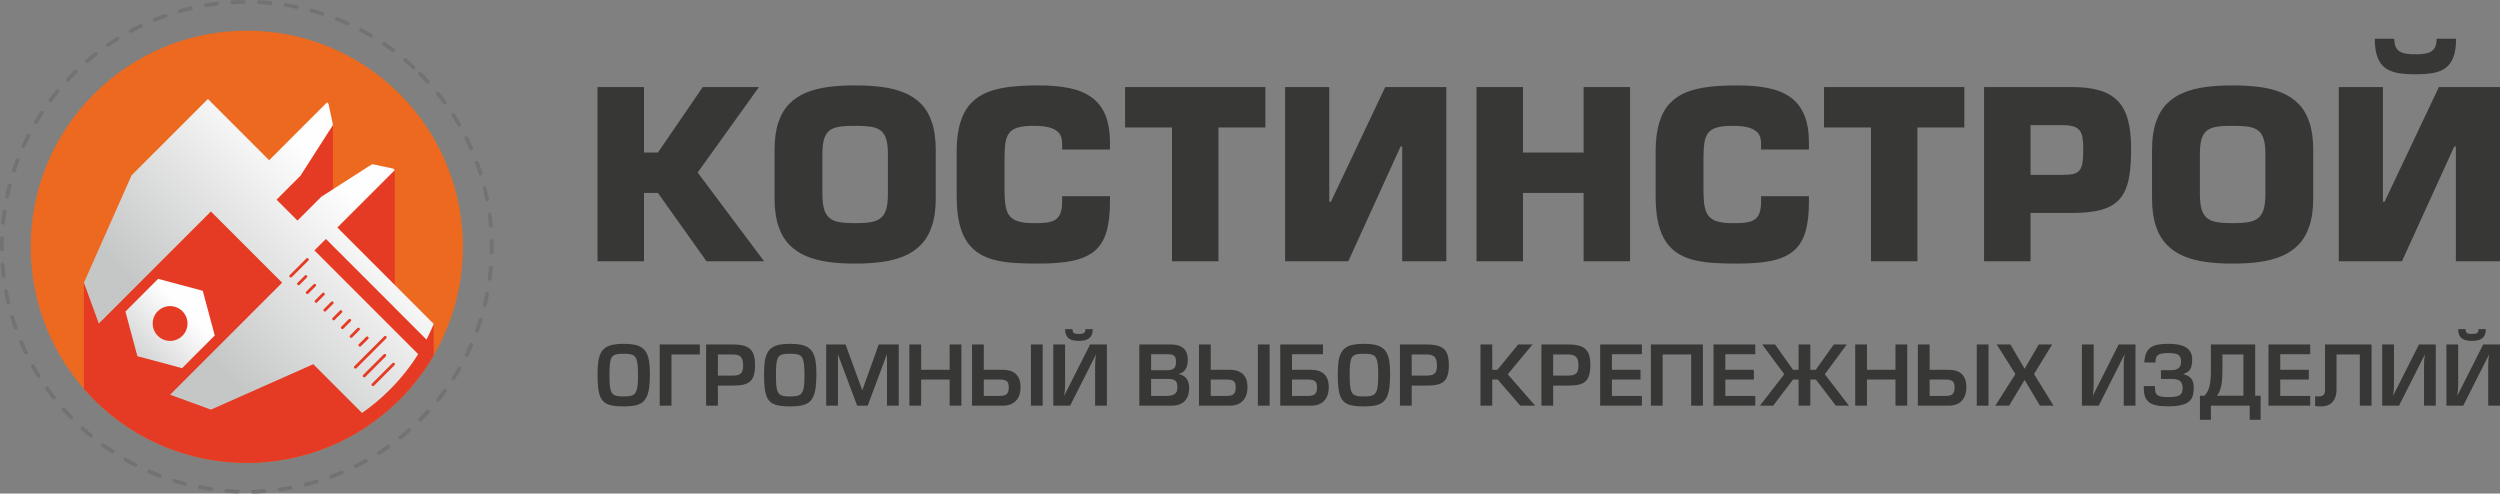 <?xml version="1.0" encoding="UTF-8"?> <!-- Creator: CorelDRAW X5 --> <svg xmlns="http://www.w3.org/2000/svg" xmlns:xlink="http://www.w3.org/1999/xlink" xml:space="preserve" width="209.7mm" height="41.395mm" style="shape-rendering:geometricPrecision; text-rendering:geometricPrecision; image-rendering:optimizeQuality; fill-rule:evenodd; clip-rule:evenodd" viewBox="0 0 9063862 1789218"><rect x="0" y="0" width="9063862" height="1789218" fill="#808080" stroke="none"/> <defs> <style type="text/css"> <![CDATA[ .fil3 {fill:#E53A24} .fil2 {fill:#EC691F} .fil1 {fill:#727271;fill-rule:nonzero} .fil0 {fill:#373736;fill-rule:nonzero} .fil5 {fill:url(#id0)} .fil4 {fill:url(#id1)} ]]> </style> <linearGradient id="id0" gradientUnits="userSpaceOnUse" x1="424384" y1="1.32851e+006" x2="648288" y2="1.10461e+006"> <stop offset="0" style="stop-color:#C5C6C6"></stop> <stop offset="1" style="stop-color:#FEFEFE"></stop> </linearGradient> <linearGradient id="id1" gradientUnits="userSpaceOnUse" xlink:href="#id0" x1="661704" y1="1.20471e+006" x2="1.2152e+006" y2="651218"> </linearGradient> </defs> <g id="Слой_x0020_1">  <g id="_665895160"> <path class="fil0" d="M2334851 315562l-168440 0 0 631630 168440 0 0 -247598 50528 0 176017 247598 208858 0 -240868 -321708 222343 -309921 -203813 0 -162536 237493 -50528 0 0 -237493zm765534 640050c34246,147 66256,-1820 96011,-5749 29755,-4072 56704,-10948 80710,-20920 23997,-9963 44632,-23859 61900,-41546 17263,-17687 30459,-40279 39579,-67653 9267,-27230 13896,-60357 14039,-99093l0 -178541c-143,-38745 -4772,-71724 -14039,-98955 -9120,-27092 -22316,-49408 -39579,-66957 -17268,-17402 -37902,-31012 -61900,-40707 -24006,-9682 -50956,-16559 -80710,-20345 -29755,-3791 -61766,-5619 -96011,-5472 -34246,-147 -66248,1681 -96011,5472 -29755,3786 -56700,10663 -80706,20345 -24002,9695 -44632,23306 -61895,40707 -17125,17549 -30459,39865 -39588,66957 -9258,27230 -13896,60210 -14034,98955l0 178541c138,38736 4776,71862 14034,99093 9129,27373 22463,49966 39588,67653 17263,17687 37894,31583 61895,41546 24006,9972 50951,16848 80706,20920 29763,3929 61766,5896 96011,5749zm0 -146534c-21754,143 -40279,-981 -55442,-3505 -15297,-2390 -27511,-7300 -36778,-14601 -9258,-7300 -15997,-18110 -20349,-32283 -4214,-14315 -6172,-33122 -6172,-56566l0 -142324c0,-23440 1958,-42108 6172,-56004 4353,-13900 11091,-24287 20349,-31159 9267,-6885 21482,-11376 36778,-13477 15163,-2252 33688,-3233 55442,-2948 21901,-285 40288,843 55585,2948 15163,2248 27369,6877 36636,13754 9263,6877 16144,17406 20349,31298 4214,13896 6319,32426 6181,55589l0 142324c138,23444 -1967,42250 -6181,56566 -4206,14173 -11087,24983 -20349,32283 -9267,7300 -21473,12210 -36636,14601 -15297,2524 -33684,3648 -55585,3505zm923869 -266966l0 -24421c0,-40288 -5610,-73833 -16840,-100787 -11234,-26807 -27654,-48142 -49546,-63862 -21901,-15720 -48846,-26945 -80995,-33684 -32141,-6596 -69196,-9829 -111165,-9682 -37055,-147 -71162,1396 -102045,4906 -31021,3510 -58532,9972 -82677,19368 -24136,9548 -44494,23167 -61338,40993 -16701,17825 -29331,40980 -38036,69619 -8705,28488 -13196,63581 -13196,105131l0 163383c138,38313 3371,71020 10110,98107 6596,27092 16282,49546 28774,67372 12496,17687 27650,31864 45337,42250 17687,10533 37617,18249 59656,23163 22031,5048 46037,8282 71728,9686 25817,1405 53052,2105 81687,1958 49123,147 90254,-3224 123518,-10240 33269,-7162 59799,-19092 79729,-35936 19787,-16982 33960,-40003 42665,-69343 8567,-29188 12772,-65967 12634,-110184l0 -18525 -173488 0 0 18525c0,18391 -2105,32849 -6319,43655 -4206,10672 -10663,18672 -19230,23721 -8558,5053 -19368,8424 -32279,9829 -13053,1543 -28212,2105 -45760,1962 -20068,0 -36636,-1547 -49685,-4910 -13196,-3233 -23444,-8282 -31021,-15024 -7577,-6877 -13058,-15578 -16567,-26107 -3505,-10525 -5749,-23155 -6738,-37755 -981,-14601 -1405,-31298 -1258,-50113l0 -98531c-147,-22454 843,-41408 2948,-56847 2101,-15435 6738,-27788 13611,-37198 7024,-9258 17549,-16139 31726,-20207 14173,-4214 33126,-6319 56985,-6177 19368,-143 36778,1400 52360,4633 15578,3363 27926,9544 37055,18387 9258,8982 14034,21754 14173,38460l0 24421 173488 0zm393298 -80006l170121 0 0 -146543 -508673 0 0 146543 170121 0 0 485087 168431 0 0 -485087zm401723 -146543l-160011 0 0 631630 229073 0 189489 -416029 5896 0 0 416029 160011 0 0 -631630 -221496 0 -197066 416038 -5896 0 0 -416038zm702381 0l-168440 0 0 631630 168440 0 0 -247598 219810 0 0 247598 168431 0 0 -631630 -168431 0 0 237493 -219810 0 0 -237493zm1036715 226549l0 -24421c0,-40288 -5610,-73833 -16840,-100787 -11234,-26807 -27654,-48142 -49546,-63862 -21901,-15720 -48846,-26945 -80995,-33684 -32136,-6596 -69191,-9829 -111165,-9682 -37055,-147 -71162,1396 -102045,4906 -31021,3510 -58528,9972 -82673,19368 -24140,9548 -44498,23167 -61342,40993 -16697,17825 -29331,40980 -38036,69619 -8701,28488 -13196,63581 -13196,105131l0 163383c143,38313 3376,71020 10110,98107 6600,27092 16282,49546 28778,67372 12491,17687 27645,31864 45332,42250 17687,10533 37621,18249 59656,23163 22035,5048 46041,8282 71728,9686 25821,1405 53052,2105 81687,1958 49127,147 90254,-3224 123523,-10240 33264,-7162 59795,-19092 79725,-35936 19787,-16982 33965,-40003 42670,-69343 8562,-29188 12768,-65967 12630,-110184l0 -18525 -173484 0 0 18525c0,18391 -2109,32849 -6319,43655 -4206,10672 -10667,18672 -19230,23721 -8558,5053 -19368,8424 -32279,9829 -13058,1543 -28216,2105 -45760,1962 -20073,0 -36640,-1547 -49689,-4910 -13196,-3233 -23444,-8282 -31021,-15024 -7577,-6877 -13058,-15578 -16567,-26107 -3501,-10525 -5749,-23155 -6734,-37755 -981,-14601 -1405,-31298 -1262,-50113l0 -98531c-143,-22454 843,-41408 2948,-56847 2101,-15435 6738,-27788 13615,-37198 7019,-9258 17549,-16139 31721,-20207 14177,-4214 33130,-6319 56989,-6177 19368,-143 36774,1400 52356,4633 15582,3363 27926,9544 37055,18387 9263,8982 14039,21754 14177,38460l0 24421 173484 0zm393303 -80006l170121 0 0 -146543 -508673 0 0 146543 170121 0 0 485087 168431 0 0 -485087zm410147 309917l149063 0c35084,138 65128,-2386 89973,-7158 24979,-4914 45613,-12915 61895,-23863 16420,-10806 29201,-25406 38598,-43370 9271,-18110 15867,-40141 19658,-66390 3786,-26245 5615,-57128 5468,-92501 147,-41127 -3786,-75938 -11644,-104565 -7862,-28497 -20354,-51517 -37340,-68919 -17121,-17406 -39441,-30178 -66810,-38041 -27511,-7858 -60776,-11791 -99797,-11653l-317503 0 0 631630 168440 0 0 -175170zm0 -318341l115371 0c16282,-138 29478,1405 39588,4353 10106,3086 17683,8001 23016,14739 5195,6734 8705,15578 10663,26669 1833,11225 2671,24845 2533,40980 138,20220 -843,36640 -2809,49132 -1967,12349 -5757,21754 -11087,28212 -5334,6462 -13058,10806 -23021,13049 -9963,2256 -23021,3233 -38883,3095l-115371 0 0 -180227zm732694 501931c34246,147 66252,-1820 96011,-5749 29755,-4072 56700,-10948 80706,-20920 24002,-9963 44636,-23859 61904,-41546 17263,-17687 30459,-40279 39579,-67653 9267,-27230 13896,-60357 14034,-99093l0 -178541c-138,-38745 -4767,-71724 -14034,-98955 -9120,-27092 -22316,-49408 -39579,-66957 -17268,-17402 -37902,-31012 -61904,-40707 -24006,-9682 -50951,-16559 -80706,-20345 -29759,-3791 -61766,-5619 -96011,-5472 -34246,-147 -66248,1681 -96011,5472 -29755,3786 -56700,10663 -80706,20345 -24002,9695 -44636,23306 -61900,40707 -17121,17549 -30455,39865 -39584,66957 -9263,27230 -13896,60210 -14039,98955l0 178541c143,38736 4776,71862 14039,99093 9129,27373 22463,49966 39584,67653 17263,17687 37898,31583 61900,41546 24006,9972 50951,16848 80706,20920 29763,3929 61766,5896 96011,5749zm0 -146534c-21754,143 -40284,-981 -55446,-3505 -15292,-2390 -27507,-7300 -36774,-14601 -9263,-7300 -15997,-18110 -20349,-32283 -4214,-14315 -6177,-33122 -6177,-56566l0 -142324c0,-23440 1962,-42108 6177,-56004 4353,-13900 11087,-24287 20349,-31159 9267,-6885 21482,-11376 36774,-13477 15163,-2252 33692,-3233 55446,-2948 21901,-285 40288,843 55580,2948 15167,2248 27373,6877 36640,13754 9263,6877 16144,17406 20349,31298 4214,13896 6319,32426 6181,55589l0 142324c138,23444 -1967,42250 -6181,56566 -4206,14173 -11087,24983 -20349,32283 -9267,7300 -21473,12210 -36640,14601 -15292,2524 -33679,3648 -55580,3505zm544886 -493515l-160011 0 0 631630 229077 0 189489 -416029 5896 0 0 416029 160011 0 0 -631630 -221496 0 -197071 416038 -5896 0 0 -416038zm41269 -175165l-70747 0c0,28212 3371,50951 10110,68076 6738,17121 16420,30178 29193,39022 12777,8696 28220,14592 46322,17540 18249,2948 38736,4353 61766,4214 22731,138 43227,-1266 61476,-4214 18106,-2948 33545,-8843 46318,-17540 12772,-8843 22601,-21901 29335,-39022 6738,-17125 10248,-39865 10248,-68076l-70743 0c138,14739 -2386,26245 -7439,34384 -5195,8282 -13334,14039 -24564,17268 -11372,3367 -26107,4910 -44632,4772 -18391,138 -33269,-1405 -44641,-4772 -11229,-3229 -19368,-8986 -24425,-17268 -5191,-8139 -7715,-19645 -7577,-34384z"></path> <path class="fil0" d="M2166416 1355255c-43,19593 648,36281 2178,50052 1530,13775 4240,25130 8148,34012 3942,8930 9423,15850 16533,20829 7110,4988 16239,8441 27347,10417 11160,1975 24633,2965 40573,2866 14812,99 27650,-890 38455,-2814 10763,-1975 19848,-5433 27157,-10369 7257,-4988 13071,-11895 17423,-20782 4288,-8887 7404,-20237 9276,-34055 1876,-13775 2814,-30507 2771,-50156 43,-16930 -847,-31596 -2723,-43932 -1876,-12344 -4936,-22705 -9232,-31051 -4340,-8342 -10114,-15003 -17423,-19939 -7257,-4945 -16334,-8493 -27148,-10616 -10806,-2174 -23643,-3211 -38555,-3160 -15003,-52 -27883,985 -38745,3160 -10814,2122 -19844,5671 -27101,10616 -7257,4936 -12980,11597 -17233,19939 -4244,8346 -7257,18707 -9077,31051 -1776,12336 -2667,27001 -2624,43932zm43245 4737c-48,-14268 346,-26111 1094,-35585 782,-9431 2165,-16991 4240,-22614 2075,-5628 5035,-9768 8887,-12535 3851,-2771 8783,-4543 14912,-5429 6064,-847 13572,-1236 22402,-1137 8541,-99 15850,290 21866,1137 6073,886 11018,2658 14959,5429 3907,2766 6963,6907 9133,12535 2217,5623 3756,13183 4595,22614 882,9474 1331,21318 1284,35585 48,13628 -346,25026 -1137,34310 -791,9276 -2222,16732 -4296,22459 -2122,5727 -5083,10067 -8930,13027 -3907,2969 -8887,4988 -15016,6025 -6116,1037 -13620,1530 -22459,1487 -8830,99 -16338,-346 -22402,-1340 -6129,-938 -11061,-2857 -14912,-5727 -3851,-2913 -6812,-7153 -8887,-12837 -2075,-5671 -3458,-13170 -4240,-22502 -748,-9375 -1141,-20985 -1094,-34903zm182154 -111066l0 221837 42652 0 0 -185703 102771 0 0 -36134 -145424 0zm210880 148981l55680 0c14566,48 26854,-1037 36969,-3358 10123,-2321 18270,-6319 24434,-11942 6228,-5628 10715,-13429 13529,-23306 2814,-9924 4197,-22407 4149,-37518 0,-12089 -1137,-22402 -3415,-30896 -2265,-8498 -5671,-15504 -10166,-20976 -4491,-5481 -10071,-9777 -16732,-12837 -6665,-3060 -14415,-5187 -23198,-6419 -8740,-1184 -18564,-1776 -29422,-1729l-94481 0 0 221837 42652 0 0 -72857zm0 -112846l51535 0c7257,-48 13421,545 18508,1828 5079,1284 9232,3406 12392,6462 3160,3013 5481,7158 6907,12444 1487,5282 2222,11891 2178,19839 43,7309 -692,13282 -2178,18015 -1426,4742 -3747,8394 -6907,11061 -3160,2615 -7313,4500 -12392,5528 -5087,1089 -11251,1582 -18508,1526l-51535 0 0 -76703zm167333 70194c-43,19593 648,36281 2178,50052 1530,13775 4240,25130 8148,34012 3942,8930 9423,15850 16533,20829 7110,4988 16230,8441 27339,10417 11160,1975 24633,2965 40573,2866 14812,99 27650,-890 38455,-2814 10758,-1975 19844,-5433 27157,-10369 7253,-4988 13071,-11895 17423,-20782 4288,-8887 7400,-20237 9276,-34055 1876,-13775 2814,-30507 2771,-50156 43,-16930 -847,-31596 -2723,-43932 -1876,-12344 -4936,-22705 -9232,-31051 -4344,-8342 -10114,-15003 -17423,-19939 -7257,-4945 -16334,-8493 -27148,-10616 -10806,-2174 -23643,-3211 -38555,-3160 -15003,-52 -27883,985 -38745,3160 -10814,2122 -19844,5671 -27092,10616 -7257,4936 -12984,11597 -17233,19939 -4244,8346 -7257,18707 -9077,31051 -1776,12336 -2667,27001 -2624,43932zm43236 4737c-48,-14268 346,-26111 1094,-35585 782,-9431 2165,-16991 4240,-22614 2075,-5628 5035,-9768 8887,-12535 3851,-2771 8783,-4543 14912,-5429 6060,-847 13572,-1236 22402,-1137 8541,-99 15850,290 21866,1137 6073,886 11018,2658 14959,5429 3903,2766 6963,6907 9129,12535 2222,5623 3760,13183 4599,22614 882,9474 1331,21318 1284,35585 48,13628 -346,25026 -1137,34310 -795,9276 -2222,16732 -4296,22459 -2122,5727 -5083,10067 -8934,13027 -3903,2969 -8882,4988 -15011,6025 -6116,1037 -13620,1530 -22459,1487 -8830,99 -16343,-346 -22402,-1340 -6129,-938 -11061,-2857 -14912,-5727 -3851,-2913 -6812,-7153 -8887,-12837 -2075,-5671 -3458,-13170 -4240,-22502 -748,-9375 -1141,-20985 -1094,-34903zm182154 -111066l0 221837 42652 0 0 -185703 69598 185703 38209 0 69896 -186887 0 186887 42652 0 0 -221837 -72567 0 -58934 164675 -1184 0 -60132 -164675 -70190 0zm344167 0l-42652 0 0 221837 42652 0 0 -94779 103363 0 0 94779 42652 0 0 -221837 -42652 0 0 91818 -103363 0 0 -91818zm227175 0l-42652 0 0 221837 112250 0c13572,-43 25078,-2714 34557,-7992 9474,-5334 16675,-12984 21620,-23008 4979,-9976 7447,-22065 7504,-36229 0,-14220 -2524,-25964 -7456,-35253 -4936,-9276 -12193,-16183 -21724,-20725 -9522,-4543 -21218,-6812 -35093,-6812l-69005 0 0 -91818zm0 127058l54785 0c6272,-43 11696,303 16239,1037 4500,739 8251,2122 11108,4098 2913,1975 5035,4789 6419,8493 1383,3652 2075,8385 2075,14212 0,6419 -635,11700 -1975,15850 -1331,4098 -3406,7357 -6272,9678 -2861,2321 -6566,3894 -11108,4832 -4534,938 -10067,1383 -16485,1331l-54785 0 0 -59531zm213543 -127058l-42648 0 0 221837 42648 0 0 -221837zm171781 0l-93297 185115 -592 0c985,-5381 1677,-10663 2165,-15798 450,-5135 748,-9777 895,-13918 143,-4106 199,-7357 199,-9678l0 -145722 -42652 0 0 221837 61013 0 93586 -185405 303 0c-985,5381 -1677,10616 -2178,15742 -437,5087 -735,9678 -882,13728 -147,4098 -199,7300 -199,9621l0 146314 42648 0 0 -221837 -61009 0zm-41170 -13027c7357,48 14164,-601 20336,-1885 6172,-1275 11553,-3497 16144,-6665 4586,-3160 8091,-7547 10616,-13071 2567,-5537 3795,-12591 3851,-21032l-26656 0c43,4491 -549,8039 -1876,10564 -1340,2567 -3760,4340 -7313,5377 -3501,1042 -8537,1586 -15102,1530 -5973,56 -10568,-488 -13875,-1530 -3259,-1037 -5524,-2809 -6808,-5377 -1284,-2524 -1876,-6073 -1833,-10564l-26945 0c48,8441 1284,15495 3752,21032 2412,5524 5870,9911 10313,13071 4443,3168 9678,5390 15651,6665 6017,1284 12591,1932 19744,1885zm262424 48276l60421 0c6911,-52 12535,683 16978,2222 4387,1578 7702,4288 9768,8195 2131,3851 3160,9276 3160,16239 56,6609 -635,11990 -1967,16144 -1383,4141 -3505,7352 -6419,9522 -2913,2222 -6764,3747 -11450,4595 -4746,782 -10473,1184 -17181,1128l-53311 0 0 -58044zm0 89735l61013 0c8139,-91 14756,748 19835,2420 5035,1677 8740,4746 11065,9085 2364,4344 3501,10460 3458,18409 0,8148 -1539,14510 -4642,19156 -3116,4642 -7750,7901 -14022,9777 -6215,1919 -14017,2809 -23397,2758l-53311 0 0 -61606zm-42652 96854l117285 0c14320,-43 26163,-2667 35542,-7802 9375,-5178 16338,-12491 20980,-22013 4590,-9474 6855,-20782 6855,-33865 -43,-14264 -3203,-25718 -9474,-34258 -6263,-8537 -15348,-13818 -27248,-15794l0 -1483c7499,-2122 13572,-5528 18214,-10270 4690,-4690 8096,-10516 10270,-17423 2178,-6855 3259,-14614 3207,-23250 -48,-12984 -2412,-23591 -7201,-31838 -4789,-8191 -11800,-14220 -20985,-18115 -9232,-3851 -20440,-5775 -33714,-5727l-113733 0 0 221837zm258866 -221837l-42652 0 0 221837 112250 0c13572,-43 25082,-2714 34557,-7992 9479,-5334 16680,-12984 21620,-23008 4984,-9976 7447,-22065 7504,-36229 0,-14220 -2520,-25964 -7456,-35253 -4936,-9276 -12189,-16183 -21720,-20725 -9526,-4543 -21222,-6812 -35097,-6812l-69005 0 0 -91818zm0 127058l54785 0c6272,-43 11700,303 16243,1037 4495,739 8247,2122 11104,4098 2913,1975 5035,4789 6419,8493 1383,3652 2075,8385 2075,14212 0,6419 -635,11700 -1975,15850 -1327,4098 -3402,7357 -6272,9678 -2857,2321 -6566,3894 -11108,4832 -4530,938 -10067,1383 -16485,1331l-54785 0 0 -59531zm213547 -127058l-42652 0 0 221837 42652 0 0 -221837zm38499 0l0 221837 112246 0c13576,-43 25082,-2714 34561,-7992 9474,-5334 16675,-12984 21620,-23008 4979,-9976 7447,-22065 7499,-36229 0,-14220 -2520,-25964 -7456,-35253 -4932,-9276 -12189,-16183 -21720,-20725 -9522,-4543 -21222,-6812 -35093,-6812l-69010 0 0 -56570 112250 0 0 -35248 -154898 0zm42648 127058l54789 0c6272,-43 11696,303 16239,1037 4500,739 8247,2122 11108,4098 2913,1975 5031,4789 6419,8493 1383,3652 2075,8385 2075,14212 0,6419 -640,11700 -1975,15850 -1331,4098 -3406,7357 -6272,9678 -2861,2321 -6566,3894 -11108,4832 -4534,938 -10067,1383 -16485,1331l-54789 0 0 -59531zm165855 -20730c-48,19593 644,36281 2174,50052 1530,13775 4240,25130 8148,34012 3942,8930 9423,15850 16533,20829 7110,4988 16239,8441 27347,10417 11160,1975 24633,2965 40573,2866 14812,99 27650,-890 38455,-2814 10763,-1975 19848,-5433 27157,-10369 7257,-4988 13071,-11895 17423,-20782 4288,-8887 7404,-20237 9276,-34055 1876,-13775 2814,-30507 2771,-50156 43,-16930 -847,-31596 -2723,-43932 -1876,-12344 -4936,-22705 -9232,-31051 -4340,-8342 -10114,-15003 -17423,-19939 -7257,-4945 -16334,-8493 -27148,-10616 -10806,-2174 -23643,-3211 -38555,-3160 -15003,-52 -27883,985 -38745,3160 -10814,2122 -19844,5671 -27101,10616 -7257,4936 -12980,11597 -17233,19939 -4240,8346 -7257,18707 -9077,31051 -1776,12336 -2667,27001 -2619,43932zm43240 4737c-43,-14268 346,-26111 1094,-35585 782,-9431 2165,-16991 4240,-22614 2079,-5628 5035,-9768 8887,-12535 3851,-2771 8783,-4543 14912,-5429 6064,-847 13572,-1236 22402,-1137 8541,-99 15850,290 21871,1137 6068,886 11013,2658 14955,5429 3907,2766 6963,6907 9133,12535 2222,5623 3756,13183 4595,22614 886,9474 1331,21318 1284,35585 48,13628 -346,25026 -1137,34310 -791,9276 -2222,16732 -4296,22459 -2122,5727 -5079,10067 -8930,13027 -3907,2969 -8887,4988 -15016,6025 -6116,1037 -13615,1530 -22459,1487 -8830,99 -16338,-346 -22402,-1340 -6129,-938 -11061,-2857 -14912,-5727 -3851,-2913 -6808,-7153 -8887,-12837 -2075,-5671 -3458,-13170 -4240,-22502 -748,-9375 -1137,-20985 -1094,-34903zm224807 37915l55680 0c14566,48 26854,-1037 36969,-3358 10123,-2321 18270,-6319 24434,-11942 6228,-5628 10715,-13429 13529,-23306 2814,-9924 4197,-22407 4154,-37518 0,-12089 -1141,-22402 -3415,-30896 -2269,-8498 -5675,-15504 -10170,-20976 -4487,-5481 -10067,-9777 -16732,-12837 -6665,-3060 -14411,-5187 -23198,-6419 -8740,-1184 -18560,-1776 -29422,-1729l-94481 0 0 221837 42652 0 0 -72857zm0 -112846l51535 0c7257,-48 13421,545 18508,1828 5083,1284 9232,3406 12392,6462 3160,3013 5481,7158 6911,12444 1483,5282 2217,11891 2174,19839 43,7309 -692,13282 -2174,18015 -1431,4742 -3752,8394 -6911,11061 -3160,2615 -7309,4500 -12392,5528 -5087,1089 -11251,1582 -18508,1526l-51535 0 0 -76703zm292040 -36134l-42652 0 0 221837 42652 0 0 -94779 19835 0 81752 94779 53895 0 -99214 -113733 89744 -108105 -52127 0 -75234 91818 -18651 0 0 -91818zm220934 148981l55680 0c14566,48 26854,-1037 36969,-3358 10127,-2321 18275,-6319 24438,-11942 6224,-5628 10715,-13429 13524,-23306 2814,-9924 4197,-22407 4154,-37518 0,-12089 -1137,-22402 -3415,-30896 -2265,-8498 -5671,-15504 -10170,-20976 -4487,-5481 -10067,-9777 -16732,-12837 -6665,-3060 -14411,-5187 -23193,-6419 -8740,-1184 -18564,-1776 -29426,-1729l-94477 0 0 221837 42648 0 0 -72857zm0 -112846l51539 0c7253,-48 13416,545 18508,1828 5079,1284 9228,3406 12388,6462 3160,3013 5481,7158 6911,12444 1483,5282 2222,11891 2174,19839 48,7309 -692,13282 -2174,18015 -1431,4742 -3752,8394 -6911,11061 -3160,2615 -7309,4500 -12388,5528 -5092,1089 -11255,1582 -18508,1526l-51539 0 0 -76703zm212955 -886l108701 0 0 -35248 -151349 0 0 221837 151349 0 0 -35248 -108701 0 0 -59531 103666 0 0 -35240 -103666 0 0 -56570zm141283 -35248l0 221837 42648 0 0 -185703 103363 0 0 185703 42652 0 0 -221837 -188664 0zm269823 35248l108697 0 0 -35248 -151349 0 0 221837 151349 0 0 -35248 -108697 0 0 -59531 103666 0 0 -35240 -103666 0 0 -56570zm265674 -35248l0 91818 -20138 0 -65163 -91818 -46504 0 79975 107807 -88270 114031 47986 0 71975 -94779 20138 0 0 94779 42648 0 0 -94779 20138 0 72269 94779 47394 0 -87379 -114031 79677 -107807 -47096 0 -65452 91818 -19550 0 0 -91818 -42648 0zm247901 0l-42648 0 0 221837 42648 0 0 -94779 103363 0 0 94779 42652 0 0 -221837 -42652 0 0 91818 -103363 0 0 -91818zm227175 0l-42652 0 0 221837 112250 0c13572,-43 25082,-2714 34557,-7992 9479,-5334 16680,-12984 21624,-23008 4979,-9976 7443,-22065 7499,-36229 0,-14220 -2520,-25964 -7456,-35253 -4932,-9276 -12189,-16183 -21720,-20725 -9522,-4543 -21222,-6812 -35097,-6812l-69005 0 0 -91818zm0 127058l54785 0c6272,-43 11700,303 16243,1037 4495,739 8247,2122 11104,4098 2913,1975 5035,4789 6419,8493 1383,3652 2075,8385 2075,14212 0,6419 -635,11700 -1975,15850 -1327,4098 -3402,7357 -6272,9678 -2857,2321 -6561,3894 -11104,4832 -4534,938 -10071,1383 -16490,1331l-54785 0 0 -59531zm213547 -127058l-42652 0 0 221837 42652 0 0 -221837zm29906 0l67532 107214 -72861 114623 50052 0 56272 -93292 55688 93292 49157 0 -70782 -114623 65751 -107214 -48570 0 -51245 87967 -51535 -87967 -49460 0zm441903 0l-93297 185115 -592 0c985,-5381 1677,-10663 2165,-15798 450,-5135 748,-9777 895,-13918 147,-4106 199,-7357 199,-9678l0 -145722 -42648 0 0 221837 61009 0 93586 -185405 303 0c-985,5381 -1677,10616 -2174,15742 -441,5087 -739,9678 -886,13728 -143,4098 -199,7300 -199,9621l0 146314 42652 0 0 -221837 -61013 0zm153424 124983l41166 0c8195,-43 15059,1037 20583,3216 5580,2165 9725,5723 12548,10659 2814,4889 4188,11454 4188,19602 52,6172 -839,11350 -2567,15547 -1776,4141 -4633,7456 -8632,9924 -4007,2468 -9284,4197 -15897,5278 -6617,1042 -14765,1578 -24443,1530 -9276,0 -16978,-445 -23051,-1383 -6073,-882 -10858,-2369 -14363,-4344 -3505,-1975 -6073,-4487 -7750,-7655 -1630,-3103 -2667,-6907 -3112,-11298 -437,-4396 -635,-9531 -592,-15301l-40275 0 0 9176c0,10862 1331,20047 3899,27594 2567,7555 6371,13771 11350,18560 4988,4845 11108,8541 18318,11208 7253,2624 15504,4443 24823,5481 9289,981 19558,1483 30753,1431 14523,0 27058,-839 37518,-2567 10516,-1677 19256,-4244 26262,-7702 7067,-3449 12591,-7793 16688,-13027 4141,-5234 7054,-11355 8787,-18465 1772,-7054 2611,-15055 2567,-23984 99,-9535 -985,-17579 -3207,-24192 -2222,-6617 -6025,-12042 -11450,-16295 -5381,-4240 -12837,-7646 -22368,-10166l0 -1184c7754,-2412 13918,-5671 18560,-9868 4590,-4253 7901,-9725 9924,-16589 1975,-6808 2956,-15348 2913,-25670 0,-19502 -7110,-33857 -21374,-43089 -14311,-9284 -35789,-13875 -64519,-13775 -15249,-52 -28285,938 -39000,3017 -10763,2066 -19545,5623 -26357,10659 -6864,4979 -12042,11899 -15603,20682 -3549,8787 -5770,19839 -6708,33174l40573 0c-43,-6674 592,-12141 1975,-16585 1383,-4400 3808,-7901 7210,-10469 3406,-2567 8195,-4344 14311,-5429 6129,-1089 13875,-1630 23297,-1582 11553,-48 20738,890 27451,2814 6717,1928 11506,5234 14320,9876 2857,4633 4240,10953 4141,19001 56,10715 -3060,18517 -9375,23349 -6276,4832 -15997,7257 -29124,7153l-34358 0 0 31691zm157859 60724l-16589 0 0 87367 39692 0 0 -51236 140682 0 0 51236 39692 0 0 -87367 -19848 0 0 -185707 -160526 0 0 93292c0,12293 -346,23206 -1137,32685 -791,9474 -2075,17816 -3851,25026 -1776,7253 -4141,13628 -7110,19200 -3004,5623 -6665,10659 -11005,15202l0 303zm140980 -149573l0 149573 -95964 0c5087,-6073 9085,-13477 11999,-22217 2913,-8692 4936,-18862 6116,-30507 1184,-11696 1776,-25022 1733,-39981l0 -56868 76116 0zm133585 -886l108693 0 0 -35248 -151341 0 0 221837 151341 0 0 -35248 -108693 0 0 -59531 103657 0 0 -35240 -103657 0 0 -56570zm162302 -35248l0 166452c48,4098 -545,7802 -1785,11061 -1228,3302 -3505,5917 -6808,7893 -3307,1932 -8048,2913 -14212,2969 -1137,0 -2477,-56 -4050,-104 -1586,-52 -3160,-143 -4746,-298 -1630,-147 -3004,-290 -4240,-493l0 35248c3998,739 7802,1184 11350,1431 3605,246 7011,346 10270,346 10469,-52 19299,-1776 26509,-5087 7158,-3307 12928,-7849 17281,-13576 4288,-5723 7447,-12241 9375,-19597 1923,-7300 2861,-15003 2814,-23051l0 -127058 84410 0 0 185703 42652 0 0 -221837 -168820 0zm340605 0l-93292 185115 -592 0c981,-5381 1673,-10663 2165,-15798 445,-5135 748,-9777 890,-13918 147,-4106 203,-7357 203,-9678l0 -145722 -42652 0 0 221837 61013 0 93586 -185405 303 0c-985,5381 -1677,10616 -2178,15742 -437,5087 -735,9678 -882,13728 -147,4098 -203,7300 -203,9621l0 146314 42652 0 0 -221837 -61013 0zm232803 0l-93297 185115 -592 0c985,-5381 1677,-10663 2165,-15798 450,-5135 748,-9777 895,-13918 143,-4106 199,-7357 199,-9678l0 -145722 -42652 0 0 221837 61013 0 93586 -185405 303 0c-985,5381 -1677,10616 -2178,15742 -437,5087 -735,9678 -882,13728 -147,4098 -199,7300 -199,9621l0 146314 42648 0 0 -221837 -61009 0zm-41170 -13027c7357,48 14164,-601 20341,-1885 6172,-1275 11549,-3497 16139,-6665 4586,-3160 8091,-7547 10616,-13071 2567,-5537 3795,-12591 3851,-21032l-26656 0c43,4491 -549,8039 -1876,10564 -1340,2567 -3760,4340 -7313,5377 -3501,1042 -8537,1586 -15102,1530 -5969,56 -10568,-488 -13875,-1530 -3259,-1037 -5524,-2809 -6808,-5377 -1284,-2524 -1876,-6073 -1828,-10564l-26949 0c48,8441 1284,15495 3752,21032 2412,5524 5870,9911 10313,13071 4443,3168 9678,5390 15651,6665 6017,1284 12591,1932 19744,1885z"></path> <path class="fil1" d="M1527498 262004c-6423,-6423 -16152,3363 -9790,9721l35 35 4015 4046 3985 4063 3955 4085 3920 4093 3890 4119 3864 4141 3821 4149 921 1016c5005,6259 16546,-1366 10183,-9315l-921 -1016 -3890 -4219 -3920 -4197 -3946 -4188 -3985 -4162 -4011 -4136 -4041 -4136 -4085 -4098zm-32728 -12405c8087,6466 15513,-5217 9384,-10114l-1573 -1470 -4223 -3890 -4240 -3851 -4253 -3825 -4275 -3786 -4301 -3760 -4309 -3734 -3989 -3393c-7473,-5973 -15642,5148 -8917,10529l3920 3341 4244 3661 4227 3709 4210 3730 4197 3769 4171 3795 4154 3821 1573 1470zm-73522 -61415c6769,5416 15651,-5139 8238,-11065l-1111 -830 -4517 -3345 -4534 -3307 -4556 -3281 -4560 -3250 -4590 -3216 -4595 -3181 -4608 -3147 -947 -640c-6328,-5066 -15521,5187 -7672,11467l864 584 4538 3108 4525 3138 4521 3160 4491 3194 4487 3229 4465 3263 4448 3294 1111 826zm-79738 -53052c9111,4556 14099,-8342 6937,-11921l-3765 -2200 -4780 -2766 -4798 -2740 -4815 -2706 -4828 -2675 -4837 -2637 -4854 -2602 -3730 -1980c-8454,-4232 -14199,8320 -6419,12210l3652 1941 4780 2572 4767 2598 4746 2619 4733 2663 4729 2701 4711 2723 3769 2200zm-85110 -44031c7508,3752 14419,-8204 5658,-12587l-450 -199 -4992 -2230 -5010 -2187 -5010 -2161 -5023 -2131 -5040 -2092 -5044 -2066 -5048 -2031 -2835 -1124c-9483,-3160 -12820,10252 -5040,12846l2771 1098 4966 2001 4975 2027 4953 2066 4940 2088 4940 2135 4927 2157 4910 2187 450 203zm-89372 -34453c8472,2822 13019,-10209 4236,-13135l-1033 -333 -5161 -1647 -5169 -1608 -5174 -1586 -5182 -1556 -5195 -1521 -5204 -1487 -5208 -1452 -2663 -735c-7694,-2563 -13166,10131 -3600,13317l2593 718 5126 1431 5118 1470 5113 1496 5100 1526 5105 1560 5087 1591 5079 1625 1033 328zm-92614 -24512c9617,1599 11108,-12124 2788,-13511l-955 -199 -5282 -1076 -5286 -1042 -5295 -1007 -5290 -977 -5299 -942 -5303 -912 -5316 -877 -3013 -480c-8813,-1470 -11268,12107 -2140,13633l2948 467 5230 864 5221 899 5217 929 5208 960 5208 994 5204 1029 5200 1046 955 203zm-94719 -14341c7789,1301 11467,-12038 1310,-13728l-454 -43 -5351 -497 -5351 -467 -5355 -428 -5355 -393 -5355 -372 -5351 -333 -5364 -311 -3674 -186c-9924,0 -8939,13784 -666,13784l3596 190 5278 294 5286 333 5273 359 5269 393 5273 428 5269 454 5265 484 458 39zm-95696 -3994c8805,0 9159,-13797 -233,-13797l-5079 65 -5368 112 -5368 147 -5360 177 -5368 207 -5360 242 -5364 268 -4400 264c-8074,0 -9302,13771 830,13771l4318 -246 5278 -272 5278 -242 5286 -207 5278 -164 5286 -143 5269 -112 5079 -69zm-95596 6341c9643,-1608 6579,-15068 -1725,-13689l-4357 532 -5334 692 -5329 709 -5325 761 -5321 778 -5312 821 -5308 847 -4958 821c-8939,1491 -6708,15106 2291,13607l4876 -808 5239 -834 5230 -804 5234 -769 5247 -743 5243 -709 5252 -679 4357 -532zm-94343 16637c8947,-2982 5744,-14916 -3190,-13429l-3855 908 -5260 1266 -5230 1297 -5230 1318 -5234 1366 -5226 1396 -5200 1422 -5135 1435c-9375,3125 -4128,15902 3752,13274l5053 -1409 5135 -1405 5139 -1366 5139 -1340 5161 -1305 5161 -1284 5161 -1240 3860 -903zm-91974 26785c8230,-2749 4366,-16001 -4638,-13001l-3795 1340 -5105 1837 -5100 1867 -5100 1906 -5083 1936 -5070 1967 -5066 2001 -4677 1885c-7599,2533 -4487,16014 5187,12794l4595 -1859 4997 -1971 4988 -1941 5001 -1897 5018 -1876 5014 -1841 5040 -1811 3795 -1336zm-88499 36644c8290,-4149 1932,-16394 -6043,-12405l-4383 2109 -4919 2416 -4906 2442 -4906 2477 -4893 2520 -4871 2537 -4871 2580 -3406 1828c-7646,3821 -2070,16464 6570,12146l3337 -1802 4789 -2537 4802 -2498 4811 -2477 4824 -2438 4837 -2416 4850 -2373 4378 -2109zm-83986 46119c7516,-4512 735,-16533 -7318,-11705l-1124 696 -4703 2961 -4694 2995 -4672 3021 -4655 3052 -4642 3090 -4638 3125 -4612 3147 -1163 808c-7996,6393 1668,16308 7893,11329l1098 -765 4538 -3108 4556 -3069 4573 -3034 4590 -3008 4599 -2982 4612 -2939 4633 -2918 1128 -696zm-78411 54997c7149,-5723 -1526,-16451 -8584,-10806l-3760 2965 -4422 3536 -4400 3566 -4383 3600 -4370 3631 -4344 3661 -4335 3691 -2165 1880c-6713,5368 1595,16373 9051,10404l2101 -1807 4262 -3639 4292 -3605 4301 -3575 4309 -3549 4335 -3510 4353 -3479 3760 -2965zm-72014 63188c6514,-6514 -3345,-16183 -9699,-9825l-3307 3233 -4098 4085 -4085 4098 -4041 4136 -4011 4136 -3985 4162 -3951 4188 -1668 1785c-6466,8087 5217,15513 10114,9384l1617 -1729 3890 -4119 3920 -4093 3955 -4085 3985 -4063 4015 -4046 4046 -4015 3302 -3233zm-64843 70527c5783,-7231 -5113,-15694 -10693,-8722l-2987 3639 -3570 4400 -3531 4422 -3505 4439 -3471 4448 -3436 4474 -3406 4482 -1863 2485c-5485,6859 5265,15491 11065,8238l1807 -2416 3354 -4413 3397 -4404 3415 -4378 3449 -4370 3475 -4353 3514 -4335 2987 -3635zm-56838 77131c4327,-5403 -3134,-14661 -10750,-8562l-817 1029 -1565 2390 -3021 4668 -2995 4694 -2961 4703 -2926 4720 -2896 4733 -2866 4742 -2818 4746c-4603,9206 8342,14082 11878,7011l2784 -4664 2822 -4672 2840 -4664 2887 -4638 2918 -4633 2939 -4612 2978 -4599 1569 -2390zm-48073 82832c4080,-8148 -8277,-14294 -12336,-6181l-2248 4448 -2442 4906 -2416 4923 -2386 4940 -2347 4945 -2325 4962 -2291 4975 -1573 3484c-3752,7508 8204,14419 12587,5658l1543 -3415 2252 -4893 2282 -4880 2317 -4876 2347 -4858 2373 -4850 2416 -4837 2248 -4452zm-38741 87656c3090,-9267 -10252,-12872 -12915,-4871l-186 497 -1906 5096 -1872 5100 -1833 5105 -1807 5122 -1781 5131 -1742 5135 -1716 5148 -985 3034c-2822,8472 10209,13019 13135,4236l960 -2952 1690 -5066 1712 -5061 1751 -5053 1781 -5035 1811 -5035 1841 -5018 1876 -5014 186 -497zm-28929 91308c2498,-7486 -10110,-13213 -13373,-3423l-173 683 -1318 5230 -1297 5230 -1271 5260 -1228 5252 -1202 5256 -1163 5265 -1132 5265 -670 3194c-1599,9617 12124,11108 13511,2788l653 -3112 1119 -5195 1150 -5182 1176 -5174 1215 -5169 1240 -5161 1284 -5161 1305 -5161 173 -683zm-18832 93941c1435,-8610 -12102,-11307 -13658,-1975l-52 333 -756 5325 -713 5329 -687 5334 -657 5334 -627 5338 -588 5342 -566 5334 -372 3760c-1297,7789 12042,11467 13732,1310l372 -3665 553 -5265 584 -5256 614 -5256 644 -5252 674 -5252 713 -5243 743 -5243 48 -333zm-8567 95380c0,-9617 -13801,-8995 -13801,-411l-160 5010 -143 5364 -112 5368 -73 5364 -48 5368 -17 5368 17 5364 39 4482c0,8887 13801,9133 13801,-169l-43 -4396 -13 -5282 13 -5286 48 -5286 78 -5290 108 -5273 147 -5286 160 -5010zm1794 95799c-1539,-9228 -13758,-8096 -13758,1059l311 4279 428 5355 467 5355 497 5347 523 5351 566 5334 588 5342 605 5135c1625,9747 15072,6561 13706,-1642l-596 -5053 -584 -5256 -553 -5265 -523 -5260 -484 -5265 -454 -5269 -428 -5273 -311 -4275zm12115 95034c-1435,-8619 -15119,-6760 -13563,2542l666 3657 1007 5290 1042 5286 1081 5286 1102 5269 1132 5265 1163 5265 1202 5256 69 285c2982,8947 14916,5749 13429,-3190l-56 -199 -1176 -5174 -1150 -5182 -1119 -5195 -1089 -5187 -1050 -5204 -1024 -5204 -994 -5208 -670 -3657zm22342 93154c-3021,-9072 -15932,-4180 -13209,4002l1007 3380 1591 5174 1608 5169 1647 5161 1677 5152 1716 5148 1742 5135 1781 5135 86 246c2749,8230 16001,4366 13001,-4638l-65 -164 -1751 -5053 -1712 -5061 -1690 -5066 -1651 -5070 -1621 -5079 -1591 -5087 -1560 -5105 -1007 -3380zm32331 90167c-4521,-9047 -16291,-1802 -12682,5420l1552 3665 2161 5010 2187 5010 2226 4992 2252 4975 2291 4975 2325 4962 2105 4439c4193,8390 16386,1915 12444,-5965l-2075 -4366 -2282 -4880 -2252 -4893 -2222 -4906 -2187 -4910 -2161 -4927 -2131 -4940 -1552 -3661zm42000 86087c-3670,-7344 -16472,-2135 -12007,6803l2645 4703 2736 4798 2766 4780 2797 4776 2827 4759 2866 4742 2896 4733 1630 2628c3739,6233 13918,2797 12656,-4789 -173,-1042 -510,-1794 -955,-2524l-1586 -2546 -2840 -4664 -2822 -4672 -2788 -4677 -2753 -4707 -2727 -4711 -2697 -4729 -2641 -4703zm51180 80995c-6250,-7819 -16330,1642 -11216,8031l1521 2144 3285 4556 3307 4534 3345 4517 3376 4508 3406 4482 3436 4474 3272 4193c5783,7231 16433,-1543 10858,-8515l-3211 -4123 -3397 -4404 -3354 -4413 -3315 -4439 -3294 -4448 -3263 -4465 -3229 -4487 -1526 -2144zm59691 74944c-5273,-6591 -16369,1595 -10296,9189l1007 1141 3825 4249 3847 4244 3894 4223 3916 4193 3951 4188 3985 4162 3989 4119c5935,5935 16122,-1828 9881,-9634l-3933 -4063 -3920 -4093 -3890 -4119 -3864 -4136 -3821 -4154 -3795 -4175 -3769 -4197 -1007 -1137zm67398 68093c-7901,-6319 -15552,5195 -9245,10240l1496 1357 4249 3825 4279 3786 4301 3760 4309 3734 4335 3691 4344 3661 4197 3492c7313,5852 15677,-5126 8792,-10637l-4128 -3436 -4292 -3609 -4262 -3639 -4244 -3661 -4232 -3704 -4206 -3734 -4197 -3769 -1496 -1357zm74322 60469c-6678,-5342 -15599,5169 -8100,11164l821 601 4556 3285 4560 3246 4586 3216 4595 3181 4612 3147 4638 3125 4642 3090 1310 864c2693,2153 7231,938 9107,-1409 2857,-3566 1642,-7581 -1573,-10153l-1240 -821 -4573 -3039 -4556 -3069 -4538 -3108 -4525 -3138 -4521 -3160 -4491 -3194 -4487 -3229 -821 -601zm80425 52002c-8934,-4461 -14147,8338 -6803,12007l3320 1889 4815 2706 4828 2675 4837 2637 4850 2602 4871 2580 4871 2542 4288 2204c8264,4136 14268,-8290 6263,-12293l-4201 -2170 -4802 -2494 -4789 -2542 -4780 -2572 -4767 -2593 -4746 -2624 -4733 -2663 -3320 -1893zm85633 42903c-7227,-3609 -14471,8165 -5424,12682l4815 2079 5023 2131 5040 2092 5040 2070 5053 2027 5066 2001 5070 1967 3518 1344c9267,3090 12867,-10252 4871,-12915l-3436 -1305 -4988 -1936 -4997 -1975 -4966 -2001 -4975 -2027 -4953 -2066 -4940 -2088 -4815 -2079zm89852 33308c-8264,-2753 -13045,10183 -4067,13179l303 86 5174 1591 5182 1552 5195 1521 5200 1487 5213 1452 5200 1422 5226 1396 3449 903c7486,2498 13213,-10110 3423,-13373l-3354 -873 -5139 -1370 -5135 -1405 -5126 -1431 -5122 -1470 -5109 -1496 -5100 -1526 -5105 -1560 -307 -86zm92925 23306c-9418,-1565 -11147,12128 -2619,13550l151 30 5290 1007 5295 973 5299 942 5303 912 5312 877 5308 847 5312 821 3864 566c8610,1435 11307,-12102 1975,-13663l-3782 -549 -5230 -808 -5239 -834 -5230 -864 -5221 -895 -5217 -934 -5208 -960 -5208 -994 -156 -26zm94861 13101c-9159,0 -10291,12219 -1063,13758l4919 393 5355 393 5351 376 5355 328 5360 311 5364 268 5360 242 4538 182c9717,0 8973,-13788 497,-13788l-4456 -177 -5278 -242 -5278 -268 -5278 -298 -5286 -333 -5273 -359 -5269 -393 -4919 -393zm95773 2766c-8584,0 -9206,13801 415,13801l4206 -108 5364 -182 5368 -207 5360 -242 5360 -268 5364 -311 5351 -328 5252 -367c7880,0 9336,-13758 -977,-13758l-5169 350 -5286 333 -5278 298 -5278 268 -5278 242 -5286 207 -5278 164 -4210 108zm95505 -7573c-9444,1573 -6617,15093 1889,13676l3523 -471 5325 -761 5321 -778 5312 -821 5303 -847 5316 -877 5303 -912 5299 -942 510 -99c8619,-1435 6764,-15115 -2537,-13563l-428 82 -5217 934 -5221 895 -5230 864 -5239 834 -5230 808 -5239 765 -5243 743 -3518 471zm94127 -17860c-9872,3294 -4041,15850 3354,13386l3065 -756 5230 -1318 5234 -1366 5226 -1396 5200 -1422 5208 -1452 5204 -1487 5195 -1521 705 -216c9072,-3021 4180,-15932 -4002,-13205l-622 186 -5113 1496 -5118 1470 -5126 1431 -5135 1405 -5139 1370 -5139 1336 -5161 1305 -3065 756zm91620 -27970c-8100,2697 -4344,15988 4789,12945l3086 -1132 5096 -1906 5087 -1936 5070 -1967 5066 -2001 5048 -2027 5044 -2070 5040 -2092 307 -138c9047,-4517 1802,-16291 -5420,-12682l-229 95 -4953 2066 -4975 2027 -4966 2001 -4997 1975 -4988 1936 -5005 1897 -5014 1876 -3086 1132zm88015 -37798c-8109,4059 -1975,16416 6181,12340l3791 -1893 4906 -2477 4889 -2516 4871 -2542 4871 -2580 4854 -2602 4837 -2637 3894 -2157c7439,-3721 2114,-16464 -6717,-12046l-3817 2105 -4767 2593 -4780 2572 -4789 2542 -4802 2494 -4811 2481 -4824 2433 -3786 1889zm83368 -47212c-7733,6190 147,16001 7465,11605l713 -450 4668 -3021 4659 -3052 4642 -3090 4638 -3125 4608 -3147 4595 -3181 4590 -3216 1491 -1059c7815,-6254 -1642,-16334 -8031,-11221l-1422 1007 -4521 3160 -4525 3138 -4538 3108 -4556 3069 -4573 3039 -4590 3008 -4599 2978 -713 450zm77693 -56004c-6985,5589 1496,16477 8718,10693l3505 -2844 4383 -3600 4366 -3631 4348 -3661 4335 -3691 4309 -3734 4301 -3760 2282 -2023c6591,-5269 -1595,-16373 -9189,-10291l-2217 1967 -4227 3704 -4244 3661 -4262 3639 -4292 3609 -4301 3570 -4309 3549 -3505 2844zm71188 -64113c-6375,6375 3354,16170 9825,9699l3246 -3255 4041 -4136 4011 -4136 3985 -4162 3946 -4188 3920 -4193 3890 -4223 1725 -1906c6324,-7901 -5195,-15552 -10235,-9245l-1673 1837 -3821 4154 -3864 4136 -3890 4119 -3920 4093 -3955 4085 -3985 4063 -3246 3259zm63935 -71352c-5654,7067 5113,15699 10806,8584l2766 -3462 3505 -4439 3471 -4448 3436 -4474 3406 -4482 3376 -4508 3345 -4517 2027 -2788c5342,-6678 -5165,-15599 -11164,-8100l-1984 2719 -3294 4448 -3320 4439 -3350 4413 -3397 4404 -3415 4378 -3449 4370 -2766 3462zm55840 -77862c-4893,8156 7197,14825 11657,7382l1279 -2010 2961 -4703 2922 -4720 2900 -4733 2861 -4742 2831 -4759 2792 -4776 2766 -4780 285 -493c4465,-8934 -8333,-14143 -12007,-6803l-242 424 -2723 4711 -2753 4707 -2788 4677 -2822 4672 -2840 4664 -2887 4638 -2918 4633 -1275 2010zm46979 -83468c-3989,7979 8260,14333 12405,6047l1919 -3912 2386 -4940 2347 -4949 2325 -4962 2291 -4975 2248 -4975 2230 -4992 1802 -4119c3657,-7309 -8178,-14458 -12656,-5494l-1772 4037 -2187 4910 -2222 4906 -2252 4893 -2282 4880 -2321 4876 -2343 4858 -1919 3912zm37582 -88101c-3000,9003 10252,12867 13001,4638l1751 -4893 1807 -5118 1781 -5135 1738 -5135 1720 -5148 1677 -5152 1647 -5161 1176 -3773c2753,-8269 -10188,-13049 -13179,-4072l-1163 3691 -1621 5079 -1647 5070 -1690 5066 -1712 5061 -1755 5053 -1776 5035 -1755 4893zm27745 -91689c-1491,8934 10447,12137 13425,3186l1228 -5113 1232 -5252 1197 -5256 1167 -5265 1132 -5265 1102 -5269 1076 -5286 795 -4011c1565,-9418 -12128,-11147 -13550,-2619l-782 3925 -1046 5204 -1094 5187 -1115 5195 -1154 5182 -1171 5174 -1215 5169 -1228 5113zm17622 -94170c-1379,8303 12081,11363 13689,1725l614 -4789 657 -5334 627 -5338 588 -5342 562 -5334 527 -5351 497 -5347 406 -4612c1271,-7594 -12033,-11515 -13758,-1145l-393 4525 -484 5265 -523 5260 -553 5265 -588 5256 -614 5260 -640 5247 -614 4789zm7335 -95527c0,9392 13797,9038 13797,238l82 -4141 78 -5364 48 -5368 22 -5364 -22 -5368 -48 -5368 -78 -5364 -108 -5338c0,-8688 -13801,-9176 -13801,328l112 5247 73 5290 52 5286 17 5286 -17 5282 -52 5286 -73 5290 -82 4141zm-3021 -95769c1707,10261 15024,6475 13741,-1228l-294 -3419 -497 -5351 -527 -5351 -562 -5334 -588 -5342 -627 -5338 -657 -5334 -692 -5334 -86 -679c-1573,-9444 -15098,-6617 -13676,1893l86 592 679 5252 640 5252 614 5256 588 5256 553 5265 523 5260 484 5265 298 3419zm-13352 -94861c1405,8428 15124,6808 13537,-2706l-562 -2844 -1076 -5282 -1102 -5273 -1132 -5265 -1167 -5265 -1197 -5256 -1232 -5252 -1266 -5260 -264 -1055c-3289,-9872 -15850,-4041 -13386,3354l251 985 1240 5161 1215 5169 1171 5174 1154 5182 1115 5195 1094 5187 1046 5204 562 2844zm-23552 -92864c2961,8887 15954,4214 13166,-4154l-821 -2637 -1647 -5161 -1677 -5152 -1720 -5148 -1738 -5135 -1781 -5131 -1807 -5122 -1837 -5105 -341 -938c-2701,-8100 -15988,-4348 -12945,4789l316 856 1811 5035 1776 5035 1755 5053 1712 5061 1690 5066 1647 5070 1621 5079 821 2637zm-33511 -89731c4439,8874 16334,1837 12625,-5576l-1323 -3030 -2230 -4992 -2248 -4975 -2291 -4975 -2325 -4962 -2347 -4945 -2386 -4940 -2416 -4923 -48 -95c-4059,-8113 -16416,-1975 -12336,6181l22 30 2373 4850 2343 4858 2321 4876 2282 4880 2252 4893 2222 4906 2187 4910 1323 3030zm-43115 -85530c3579,7162 16477,2174 11921,-6942l-2429 -4201 -2792 -4776 -2831 -4759 -2861 -4742 -2900 -4733 -2922 -4720 -2961 -4703 -1928 -3021c-6185,-7737 -15997,143 -11605,7465l1872 2939 2918 4633 2887 4638 2840 4664 2822 4672 2788 4677 2753 4707 2429 4201zm-52231 -80326c6120,7650 16364,-1617 11121,-8169l-1331 -1824 -3345 -4517 -3376 -4508 -3406 -4482 -3436 -4474 -3471 -4448 -3505 -4439 -3514 -4391c-5636,-7054 -16407,1578 -10750,8649l3458 4327 3449 4370 3415 4378 3397 4404 3350 4413 3320 4439 3294 4448 1331 1824z"></path> <path class="fil2" d="M1448828 340675c305988,305992 305988,802097 0,1108085 -305992,305988 -802097,305988 -1108085,0 -305988,-305988 -305988,-802092 0,-1108085 305988,-305988 802092,-305988 1108085,0z"></path> <path class="fil3" d="M1572507 1288225c-33351,57357 -74551,111403 -123678,160534 -305988,305984 -802097,305984 -1108085,0 -12656,-12656 -24741,-25670 -36350,-38948l4 -385112 53998 148052 406153 -406153 237994 237994 0 -280793 86666 -86666 117990 -184242 0 439076 15863 15867 0 -83031 208123 -208118 0 499268 115029 115029 3566 -6989 3484 -7028 3406 -7045 3328 -7084 3246 -7102 3168 -7136 3082 -7162 3013 -7188 0 113979z"></path> <path class="fil4" d="M1572502 1174246c-7914,19200 -16675,38127 -26284,56734l-364668 -364663 -41520 41516 376035 376044c-28774,45847 -63101,89212 -103009,129111 -31531,31535 -65215,59583 -100588,84164l-176669 -176665 -370991 164628 -148056 -54007 314836 -314832 91317 -91317 -258361 -258361 -406149 406157 -53998 -148056 172740 -389274 78121 -78117 34310 -34315 164221 -164217 222066 222058 209744 -209735 5377 5381 16222 76405 -117994 184251 -86658 86662 75943 75943 86662 -86666 184242 -117986 76414 16213 5377 5377 -208123 208123 349440 349444zm-179466 45254c2014,-2023 5290,-2023 7313,0 2023,2023 2023,5299 0,7322 -36031,36031 -72074,72074 -108114,108109 -2014,2019 -5290,2019 -7313,0 -2023,-2019 -2023,-5299 0,-7318 36031,-36039 72074,-72074 108114,-108114zm-44559 171664c-2023,2014 -2023,5299 0,7313 2014,2023 5290,2023 7313,0 24845,-24836 49685,-49685 74529,-74521 2023,-2023 2023,-5299 0,-7322 -2019,-2023 -5299,-2023 -7318,0 -24840,24840 -49685,49685 -74525,74529zm42752 -106302c2019,-2023 5299,-2023 7318,0 2014,2014 2014,5290 0,7313 -24845,24845 -49689,49685 -74529,74529 -2023,2023 -5299,2023 -7322,0 -2019,-2019 -2019,-5299 0,-7318 24849,-24840 49685,-49685 74534,-74525zm-90133 -36977c-2023,2023 -2023,5299 0,7322 2023,2014 5299,2014 7322,0 8856,-8861 17717,-17726 26578,-26586 2019,-2014 2019,-5299 0,-7313 -2023,-2019 -5299,-2019 -7322,0 -8861,8861 -17717,17721 -26578,26578zm-195843 -249003c2010,-2006 5278,-2006 7287,0 2014,2014 2014,5286 0,7292 -8865,8852 -17726,17713 -26578,26578 -2010,2014 -5278,2014 -7287,0 -2014,-2006 -2014,-5278 0,-7283 8852,-8869 17713,-17726 26578,-26586zm31760 31765c2023,-2019 5299,-2019 7322,0 2019,2019 2019,5299 0,7318 -8861,8856 -17721,17726 -26586,26582 -2014,2014 -5290,2014 -7313,0 -2023,-2023 -2023,-5299 0,-7322 8861,-8856 17717,-17717 26578,-26578zm31795 31795c2014,-2006 5278,-2006 7292,0 2010,2010 2010,5278 0,7287 -8865,8861 -17726,17717 -26582,26586 -2010,2006 -5282,2006 -7287,0 -2010,-2019 -2010,-5282 0,-7296 8852,-8865 17717,-17726 26578,-26578zm31760 31756c2019,-2019 5299,-2019 7318,0 2019,2019 2019,5295 0,7318 -8865,8861 -17726,17721 -26582,26578 -2014,2023 -5299,2023 -7313,0 -2023,-2014 -2023,-5290 0,-7313 8856,-8861 17717,-17717 26578,-26582zm31795 31799c2006,-2014 5278,-2014 7292,0 2006,2006 2006,5278 0,7287 -8865,8856 -17726,17717 -26586,26578 -2006,2014 -5278,2014 -7283,0 -2019,-2010 -2019,-5282 0,-7287 8852,-8865 17708,-17726 26578,-26578zm31756 31752c2014,-2014 5299,-2014 7313,0 2023,2023 2023,5299 0,7322 -8856,8856 -17717,17717 -26578,26578 -2019,2023 -5299,2023 -7318,0 -2014,-2023 -2014,-5299 0,-7313 8856,-8869 17726,-17726 26582,-26586zm31782 31782c2023,-2014 5299,-2014 7313,0 2023,2019 2023,5299 0,7318 -8861,8861 -17717,17721 -26578,26578 -2023,2023 -5299,2023 -7322,0 -2014,-2014 -2014,-5299 0,-7313 8869,-8856 17726,-17726 26586,-26582zm-185202 -252357c2019,-2023 5299,-2023 7318,0 2019,2014 2019,5290 0,7313 -20055,20051 -40107,40107 -60162,60166 -2019,2014 -5299,2014 -7313,0 -2023,-2023 -2023,-5299 0,-7322 20047,-20051 40107,-40107 60158,-60158z"></path> <path class="fil5" d="M735153 1054350l21689 80952 21698 80952 -59267 59267 -59263 59263 -80957 -21694 -80948 -21694 -21694 -80948 -21694 -80957 59263 -59263 59267 -59267 80952 21698 80952 21689zm-73920 73929c-24628,-24633 -64575,-24633 -89199,-4 -24628,24628 -24628,64575 0,89203 24624,24624 64571,24624 89199,-4 24628,-24624 24628,-64571 0,-89195z"></path> </g> </g> </svg> 